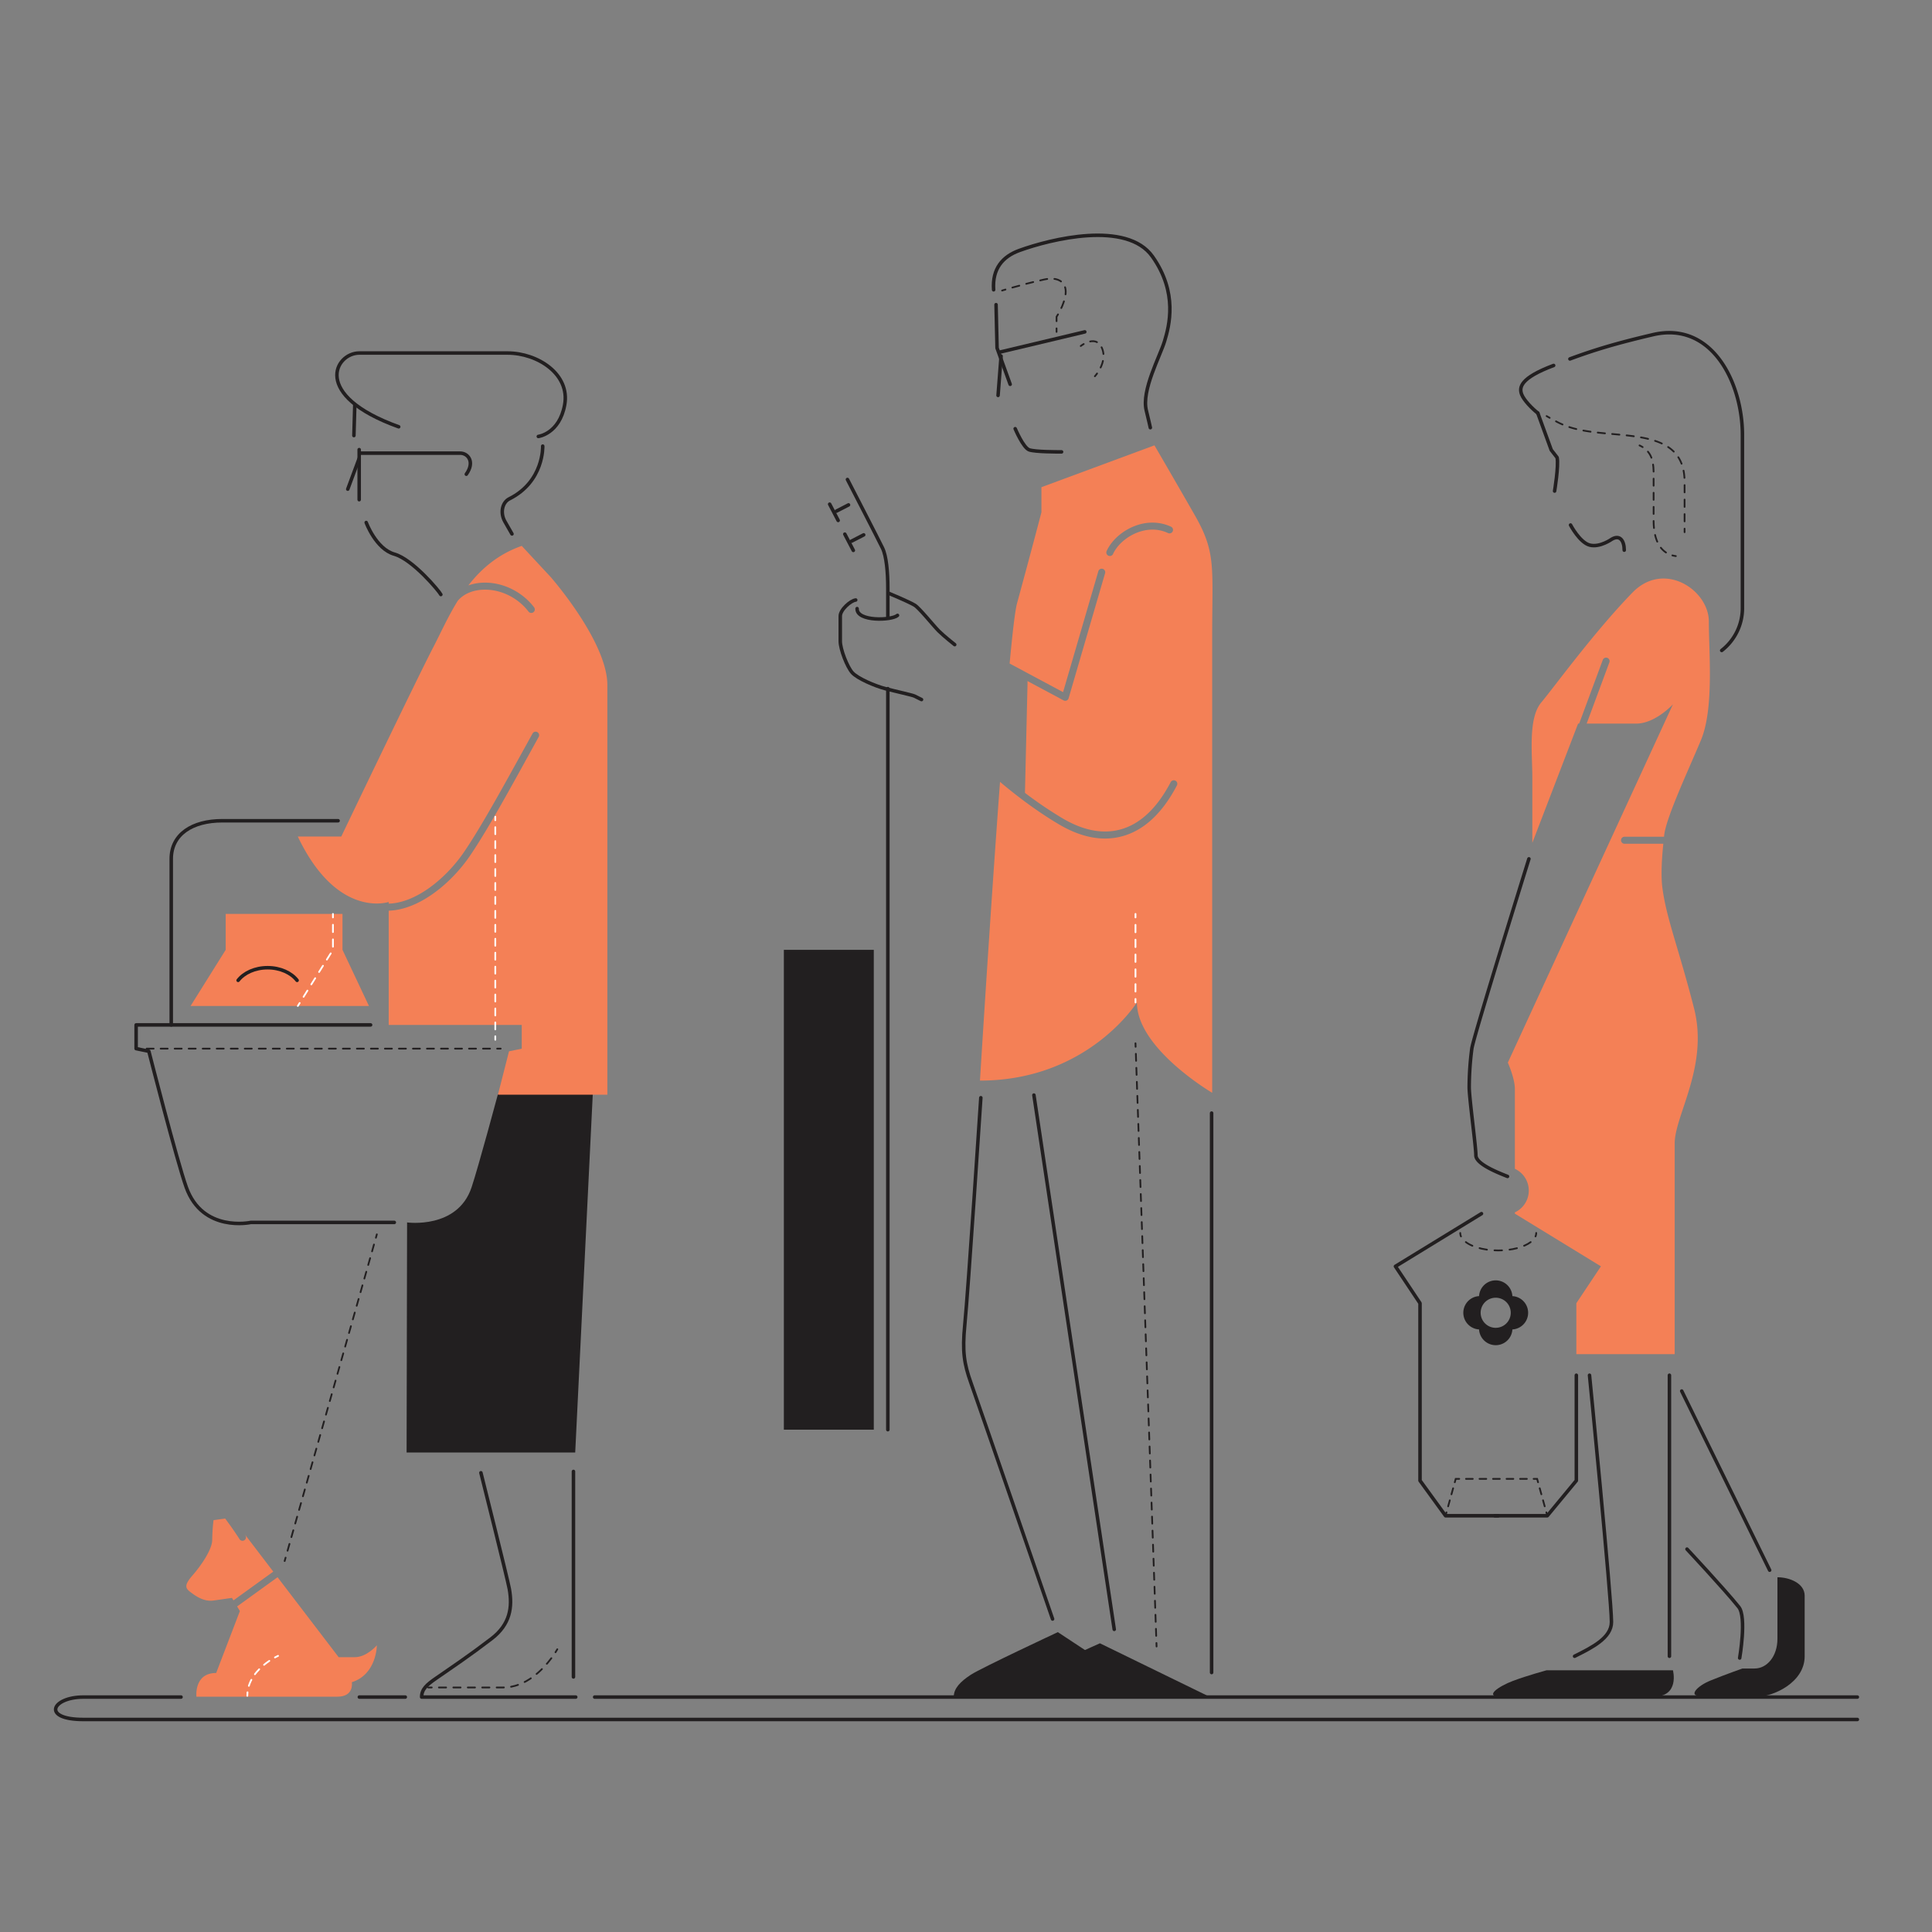 <svg xmlns="http://www.w3.org/2000/svg" viewBox="0 0 2200 2200"><rect x="0" y="0" width="2200" height="2200" fill="#808080" stroke="none"/><defs><style>.cls-1{fill:#221f20;}.cls-2{fill:#f48056;}.cls-10,.cls-11,.cls-12,.cls-13,.cls-14,.cls-15,.cls-16,.cls-17,.cls-18,.cls-19,.cls-20,.cls-21,.cls-3,.cls-4,.cls-5,.cls-6,.cls-7,.cls-8,.cls-9{fill:none;stroke-linecap:round;}.cls-3,.cls-4,.cls-5,.cls-6,.cls-7{stroke:#fff;}.cls-10,.cls-11,.cls-12,.cls-13,.cls-14,.cls-15,.cls-16,.cls-17,.cls-18,.cls-19,.cls-20,.cls-3,.cls-4,.cls-5,.cls-6,.cls-7,.cls-8,.cls-9{stroke-miterlimit:10;stroke-width:2px;}.cls-4{stroke-dasharray:8.44 8.44;}.cls-5{stroke-dasharray:7.94 7.94;}.cls-6{stroke-dasharray:8.33 8.33;}.cls-7{stroke-dasharray:7.49 7.49;}.cls-10,.cls-11,.cls-12,.cls-13,.cls-14,.cls-15,.cls-16,.cls-17,.cls-18,.cls-19,.cls-20,.cls-21,.cls-8,.cls-9{stroke:#221f20;}.cls-9{stroke-dasharray:8.26 8.26;}.cls-10{stroke-dasharray:8.03 8.03;}.cls-11{stroke-dasharray:7.97 7.97;}.cls-12{stroke-dasharray:8.18 8.18;}.cls-13{stroke-dasharray:8.6 8.6;}.cls-14{stroke-dasharray:7.11 7.11;}.cls-15{stroke-dasharray:7.7 7.7;}.cls-16{stroke-dasharray:7.11 7.11;}.cls-17{stroke-dasharray:7.99 7.99;}.cls-18{stroke-dasharray:8.22 8.22;}.cls-19{stroke-dasharray:8.05 8.05;}.cls-20{stroke-dasharray:7.98 7.98;}.cls-21{stroke-linejoin:round;stroke-width:4px;}</style></defs><g id="solid_shapes" data-name="solid shapes"><path class="cls-1" d="M300.85,1070.2c0,6.12,4,11.08,8.89,11.08s8.89-5,8.89-11.08-4-11.08-8.89-11.08S300.85,1064.08,300.85,1070.2Z"/><path class="cls-1" d="M271,1086.16c0,6.12,4,11.08,8.89,11.08s8.89-5,8.89-11.08-4-11.08-8.89-11.08S271,1080,271,1086.16Z"/><path class="cls-1" d="M330.75,1086.16c0,6.12,4,11.08,8.89,11.08s8.89-5,8.89-11.08-4-11.08-8.89-11.08S330.75,1080,330.75,1086.16Z"/><path class="cls-1" d="M1722.18,1475.91a19,19,0,0,0-37.94,0,19,19,0,0,0,0,37.94,19,19,0,0,0,37.94,0,19,19,0,0,0,0-37.94Zm-19,36.1a17.14,17.14,0,1,1,17.14-17.13A17.13,17.13,0,0,1,1703.21,1512Z"/><path class="cls-1" d="M1377.08,1932h-219c0-9.38,7.5-17.19,19.5-25s74.92-35.75,74.92-35.75Z"/><path class="cls-1" d="M1204.59,1858.55s-87,40.63-99,48.45-19.5,15.62-19.5,25h76.5l87-43.76Z"/><rect class="cls-1" x="892.6" y="1081.59" width="102.4" height="546.41"/><path class="cls-1" d="M1905,1902s8,30-22,30H1709c-20,0-2-12,14-18s38-12,38-12Z"/><path class="cls-1" d="M1935,1931.05c16,0,48,1,66,1s54-16,54-46v-69c0-14-17-21-31-21v70c0,20.22-12,33.9-26,33.9h-13.86s-18.17,6.34-36,13.55C1931.59,1920.18,1923.34,1931.05,1935,1931.05Z"/><path class="cls-1" d="M463,1654H655l20-408H567s-22.18,82.53-30,106c-16,48-73.45,40-73.45,40Z"/><polygon class="cls-2" points="217 1145.52 257 1081.59 257 1040.7 390 1040.7 390 1081.59 420.12 1145.52 217 1145.52"/><path class="cls-2" d="M1360.67,586.92c-21.59-37.8-46.09-79.8-46.09-79.8l-128.69,47.65v28.55s-9.8,37.79-27.8,103.79c-2.21,8.09-5.13,33.21-8.41,68.47l60.86,32.57,40.16-137.68a4,4,0,0,1,7.68,2.24l-41.54,142.41a4,4,0,0,1-2.29,2.57,4,4,0,0,1-1.55.31,4.07,4.07,0,0,1-1.89-.47l-41.1-22v1.53l.08.05-.08,3.35h0l-2.88,122.38a459.07,459.07,0,0,0,42.5,28.82c23.94,14.21,46.44,18.48,66.88,12.68,22.17-6.28,41.19-24.32,56.53-53.6a4,4,0,1,1,7.08,3.72c-16.39,31.3-37.06,50.67-61.43,57.58a74.6,74.6,0,0,1-20.41,2.82c-16.77,0-34.43-5.45-52.73-16.32-27.12-16.1-51.07-34.89-66.81-48.21-11.48,154.76-22.84,340.17-22.84,340.17,123.19,0,178.72-89,178.72-89,0,52.56,85.71,102.87,85.71,102.87V724.3C1380.33,645.77,1385,629.47,1360.67,586.92Zm-25.3,18.14a4,4,0,0,1-5.32,1.94c-13.35-6.23-26-3.9-34.29-.84-12.49,4.61-23.61,14.28-28.31,24.64a4,4,0,0,1-3.65,2.34,3.9,3.9,0,0,1-1.65-.36,4,4,0,0,1-2-5.3c5.63-12.38,18.21-23.43,32.83-28.83,13.72-5.06,28.08-4.67,40.45,1.1A4,4,0,0,1,1335.37,605.06Z"/><path class="cls-2" d="M1945.9,707.78c0-36-51.06-70-87-33C1815,720,1770,782,1755,800s-10.12,57.8-10.12,84.8v75L1797,824h1.22l26.92-72.6a4,4,0,0,1,7.5,2.78L1806.75,824H1863c22,0,42-22,42-22l-188,408s8,18,8,30v90.93a27.34,27.34,0,0,1,0,49.61V1382l98,60-28,42v58h112V1302c0-32,38.93-88.14,22-154-18-70-31.37-101.89-36-137-2.09-15.82-.15-38.77,1.07-50.19h-44.18a4,4,0,1,1,0-8h45c.93-19,27.24-74.65,42-110C1951.9,806.79,1945.9,743.79,1945.9,707.78Z"/><path class="cls-2" d="M627.11,657.11l-33-35.49c-27,9.46-46.16,26.14-60.79,45a54.11,54.11,0,0,1,12.49-2.82c23.12-2.46,47.59,8.43,62.36,27.74a4,4,0,0,1-6.36,4.86c-13.1-17.14-34.75-26.81-55.16-24.64-10.78,1.14-19.69,5.58-25.45,12.45-11.21,18.13-19.53,36.87-27.59,52.37-19.5,37.5-105,216-105,216h-49.5c45,94.49,103.49,74.49,103.49,74.49V1029c32.37-1,66.42-30.19,86.07-59.19,19.15-28.28,41.59-69,70-120.51l7.82-14.18a4,4,0,0,1,7,3.86l-7.82,14.18c-28.5,51.71-51,92.55-70.37,121.13C514.47,1005,477.91,1036,442.62,1037v130.13h151.5v27l-14.5,3L567,1246.58H691.61V780.11C691.61,730.61,627.11,657.11,627.11,657.11Z"/><path class="cls-2" d="M243.14,1822.55l21-3,1.71,2.84,45.35-32.75L278.63,1747l.9,1.42a4,4,0,0,1-6.79,4.24c-.07-.11-6.49-10.35-16.37-23.51l-13.23,1.89a213.38,213.38,0,0,0-1.5,22.5c0,10.49-12,28.49-22.5,40.49s-7.5,15-1.5,19.5S232.64,1824.05,243.14,1822.55Z"/><path class="cls-2" d="M429.13,1873.55s-11.5,13.5-25,13.5h-18.5L316.05,1796,270,1829.27l3.16,5.28-27,70.5c-25.5,0-22.5,27-22.5,27H384.13c19.5,0,16.5-16.5,16.5-16.5C429.13,1906.55,429.13,1873.55,429.13,1873.55Z"/></g><g id="inverted_dotted_lines" data-name="inverted dotted lines"><line class="cls-3" x1="1293" y1="1040.7" x2="1293" y2="1044.7"/><line class="cls-4" x1="1293" y1="1053.14" x2="1293" y2="1133.3"/><line class="cls-3" x1="1293" y1="1137.52" x2="1293" y2="1141.52"/><line class="cls-3" x1="564" y1="930" x2="564" y2="934"/><line class="cls-5" x1="564" y1="941.94" x2="564" y2="1176.03"/><line class="cls-3" x1="564" y1="1180" x2="564" y2="1184"/><line class="cls-3" x1="339.13" y1="1145.52" x2="341.25" y2="1142.13"/><polyline class="cls-6" points="345.67 1135.07 379.13 1081.59 379.13 1048.86"/><line class="cls-3" x1="379.13" y1="1044.7" x2="379.13" y2="1040.7"/><path class="cls-3" d="M316.63,1885.55s-1.37.61-3.56,1.81"/><path class="cls-7" d="M306.68,1891.27c-8.92,6-21.07,16.77-24.26,32.08"/><path class="cls-3" d="M281.84,1927.05c-.13,1.3-.21,2.64-.21,4"/></g><g id="dotted_lines" data-name="dotted lines"><path class="cls-8" d="M1761.15,473.79c1.15.64,2.3,1.3,3.47,2"/><path class="cls-9" d="M1771.84,479.78a94.51,94.51,0,0,0,19.41,7.83c49.69,13.82,127-3.82,127,61.11v49.17"/><path class="cls-8" d="M1918.25,602v4"/><path class="cls-8" d="M1908.29,633.23a30.36,30.36,0,0,1-3.91-.8"/><path class="cls-10" d="M1897.08,629.15c-12.08-8-14.09-25-14.09-36.08V546.5c0-12.78.93-26.28-9.26-35"/><path class="cls-8" d="M1870.49,509.13a29.82,29.82,0,0,0-3.52-1.9"/><path class="cls-8" d="M1230.68,394a30.3,30.3,0,0,1,3.32-2.22"/><path class="cls-11" d="M1241.37,388.82c4.87-1,10.24.06,13.42,7.47,4.19,9.77.32,19.54-3.36,25.7"/><path class="cls-8" d="M1249.24,425.32a33.06,33.06,0,0,1-2.49,3.13"/><path class="cls-8" d="M1141.11,330.84s1.4-.43,3.83-1.14"/><path class="cls-12" d="M1152.8,327.45c9.64-2.71,23.74-6.5,36.54-9.24,16.07-3.45,25.26,3.44,24.11,16.07s-10.33,26.42-10.33,26.42v9.13"/><line class="cls-8" x1="1203.12" y1="373.92" x2="1203.12" y2="377.92"/><path class="cls-8" d="M1749.31,1404a9.81,9.81,0,0,1-.82,3.89"/><path class="cls-13" d="M1743,1414.39c-7.6,5.71-21.29,9.52-36.92,9.52-18.13,0-33.66-5.13-40.09-12.41"/><path class="cls-8" d="M1663.64,1407.91a9.82,9.82,0,0,1-.83-3.89"/><line class="cls-8" x1="1646.07" y1="1726" x2="1647.13" y2="1722.14"/><line class="cls-14" x1="1649.02" y1="1715.29" x2="1655.64" y2="1691.28"/><polyline class="cls-8" points="1656.59 1687.86 1657.65 1684 1661.65 1684"/><line class="cls-15" x1="1669.35" y1="1684" x2="1742.5" y2="1684"/><polyline class="cls-8" points="1746.35 1684 1750.35 1684 1751.41 1687.86"/><line class="cls-16" x1="1753.3" y1="1694.71" x2="1759.92" y2="1718.72"/><line class="cls-8" x1="1760.87" y1="1722.14" x2="1761.93" y2="1726"/><line class="cls-8" x1="1293" y1="1188" x2="1293.14" y2="1192"/><line class="cls-17" x1="1293.42" y1="1199.98" x2="1316.72" y2="1866.91"/><line class="cls-8" x1="1316.86" y1="1870.9" x2="1317" y2="1874.9"/><path class="cls-8" d="M634.62,1878.05s-.71,1.29-2.08,3.42"/><path class="cls-18" d="M627.85,1888.21c-9.63,12.86-29,33.34-54.73,33.34h-77.4"/><path class="cls-8" d="M491.62,1921.55h-4"/><line class="cls-8" x1="429.12" y1="1405.58" x2="428.04" y2="1409.42"/><line class="cls-19" x1="425.85" y1="1417.18" x2="326.31" y2="1769.83"/><line class="cls-8" x1="325.22" y1="1773.71" x2="324.13" y2="1777.56"/><line class="cls-8" x1="155" y1="1194.09" x2="159" y2="1194.09"/><line class="cls-20" x1="166.98" y1="1194.09" x2="562.12" y2="1194.09"/><line class="cls-8" x1="566.12" y1="1194.09" x2="570.12" y2="1194.09"/></g><g id="solid_lines" data-name="solid lines"><line class="cls-21" x1="1901" y1="1566" x2="1901" y2="1886"/><path class="cls-21" d="M1810,1566s25,254,25,281c0,18.11-22,29-42,39"/><line class="cls-21" x1="1915" y1="1584" x2="2015.15" y2="1788"/><path class="cls-21" d="M1921,1764s43,46,59,66c9.06,11.32,1,58,1,58"/><path class="cls-21" d="M338.31,1116.35c-6.7-8.6-19.22-14.4-33.57-14.4s-26.87,5.8-33.57,14.4"/><path class="cls-21" d="M206.13,1932.48H95c-36,0-48,25.52,0,25.52H2115"/><path class="cls-21" d="M461.52,1932.48H409.19"/><path class="cls-21" d="M2115,1932.48H677.14"/><path class="cls-21" d="M1769.17,416.14c-38.08,14.28-39.62,25-36.32,33.24,2.63,6.6,12.08,16.18,18.29,21"/><path class="cls-21" d="M1787.69,408.73c28.56-10.58,53.42-18,94.43-27.62,67.45-15.87,102,54.93,102,114.14V691.69a61,61,0,0,1-23.58,49"/><path class="cls-21" d="M1751.14,470.4l15.28,42,6.69,8.6c1.91,9.55-2.87,38.19-2.87,38.19"/><path class="cls-21" d="M1788.39,597.84s10.5,20.06,22,22.92,24.83-6.68,24.83-6.68c9.55-5.73,14.32,1.91,14.32,12.41"/><path class="cls-21" d="M1131.46,330c-1.73-24.12,10.33-37.9,29.28-44.79,35.83-13,122.29-34.45,151.57,6.89s19,79.24,13.78,96.46-26.51,56-20.77,78.93c2.3,9.19,4.59,19.52,4.59,19.52"/><polyline class="cls-21" points="1134.22 346.92 1135.37 396.29 1150.29 437.63"/><path class="cls-21" d="M1156,488.16s9.19,21.82,16.08,24.12,31,2.29,36.75,2.29"/><line class="cls-21" x1="1139.96" y1="405.48" x2="1136.51" y2="450.27"/><line class="cls-21" x1="1235.27" y1="377.92" x2="1138.81" y2="400.89"/><path class="cls-21" d="M1116.9,1250s-14.31,218.6-18.31,259.09c-2.95,29.85-.67,44,7,65.5,10,28,93,269,93,269"/><line class="cls-21" x1="1268.8" y1="1855.38" x2="1177.33" y2="1246.98"/><line class="cls-21" x1="1379.68" y1="1267.48" x2="1379.68" y2="1904.55"/><path class="cls-21" d="M1049.35,796.61l-7.82-3.91c-2.6-1.3-20.85-5.21-33.23-8.47S976.38,772.51,970.51,766s-13.68-26.71-13.68-35.84V701.49c0-7.17,11.73-17.6,17.59-18.25"/><path class="cls-21" d="M1087.14,734.06s-12.38-9.77-18.24-15.63-22.09-26.17-27.37-29.32c-7.06-4.21-29.39-13.48-29.39-13.48"/><path class="cls-21" d="M1022,700.74c-6.51,5.87-46.6,7.26-46-7.72"/><path class="cls-21" d="M1011,784.16V1628"/><path class="cls-21" d="M965,546s35.35,68.54,40,78.23c4.32,9,6,27,6,45.77v33"/><line class="cls-21" x1="966.22" y1="574.94" x2="952.32" y2="582.1"/><line class="cls-21" x1="944.74" y1="574.1" x2="954.43" y2="592.64"/><line class="cls-21" x1="983.5" y1="609.07" x2="969.59" y2="616.23"/><line class="cls-21" x1="962.01" y1="608.22" x2="971.7" y2="626.76"/><path class="cls-21" d="M1741,978s-63,202-65,216a348.59,348.59,0,0,0-3,44c0,12,7.62,67.62,7.62,77.62s26,20,36,24"/><polyline class="cls-21" points="1687 1382 1589 1442 1617 1484 1617 1542 1617 1686 1646.07 1726 1706 1726"/><polyline class="cls-21" points="1795 1566 1795 1686 1761.93 1726 1702 1726"/><line class="cls-21" x1="653" y1="1909.55" x2="653" y2="1675.56"/><path class="cls-21" d="M547.62,1677.06s30.44,121.37,32.38,132.41c3.62,20.58,1.1,40.15-20.38,56.58-25.5,19.5-43.5,31.5-63,45-10.61,7.34-16.5,12.43-16.5,21.43H655.61"/><path class="cls-21" d="M422,1167.09H155v27l14.5,3s31.83,124.8,42.62,154.91c18.63,52,73.45,40,73.45,40H449"/><path class="cls-21" d="M385,934.6H253c-34,0-58,15.4-58,43.4v189.09"/><path class="cls-21" d="M613,497s24-3,30-36c6.38-35.12-31-59-65-59H409c-27,0-55,48,45,84"/><path class="cls-21" d="M618,508s1.61,40.2-38,60c-8,4-10.81,15.84-5,26l8,14"/><line class="cls-21" x1="404" y1="461" x2="403" y2="496"/><path class="cls-21" d="M417,595s11,30,32,36,51,42,53,46"/><line class="cls-21" x1="409" y1="569" x2="409" y2="512"/><path class="cls-21" d="M411,516H524c9,0,17,10,7,24"/><line class="cls-21" x1="396" y1="557" x2="409" y2="522"/></g></svg>